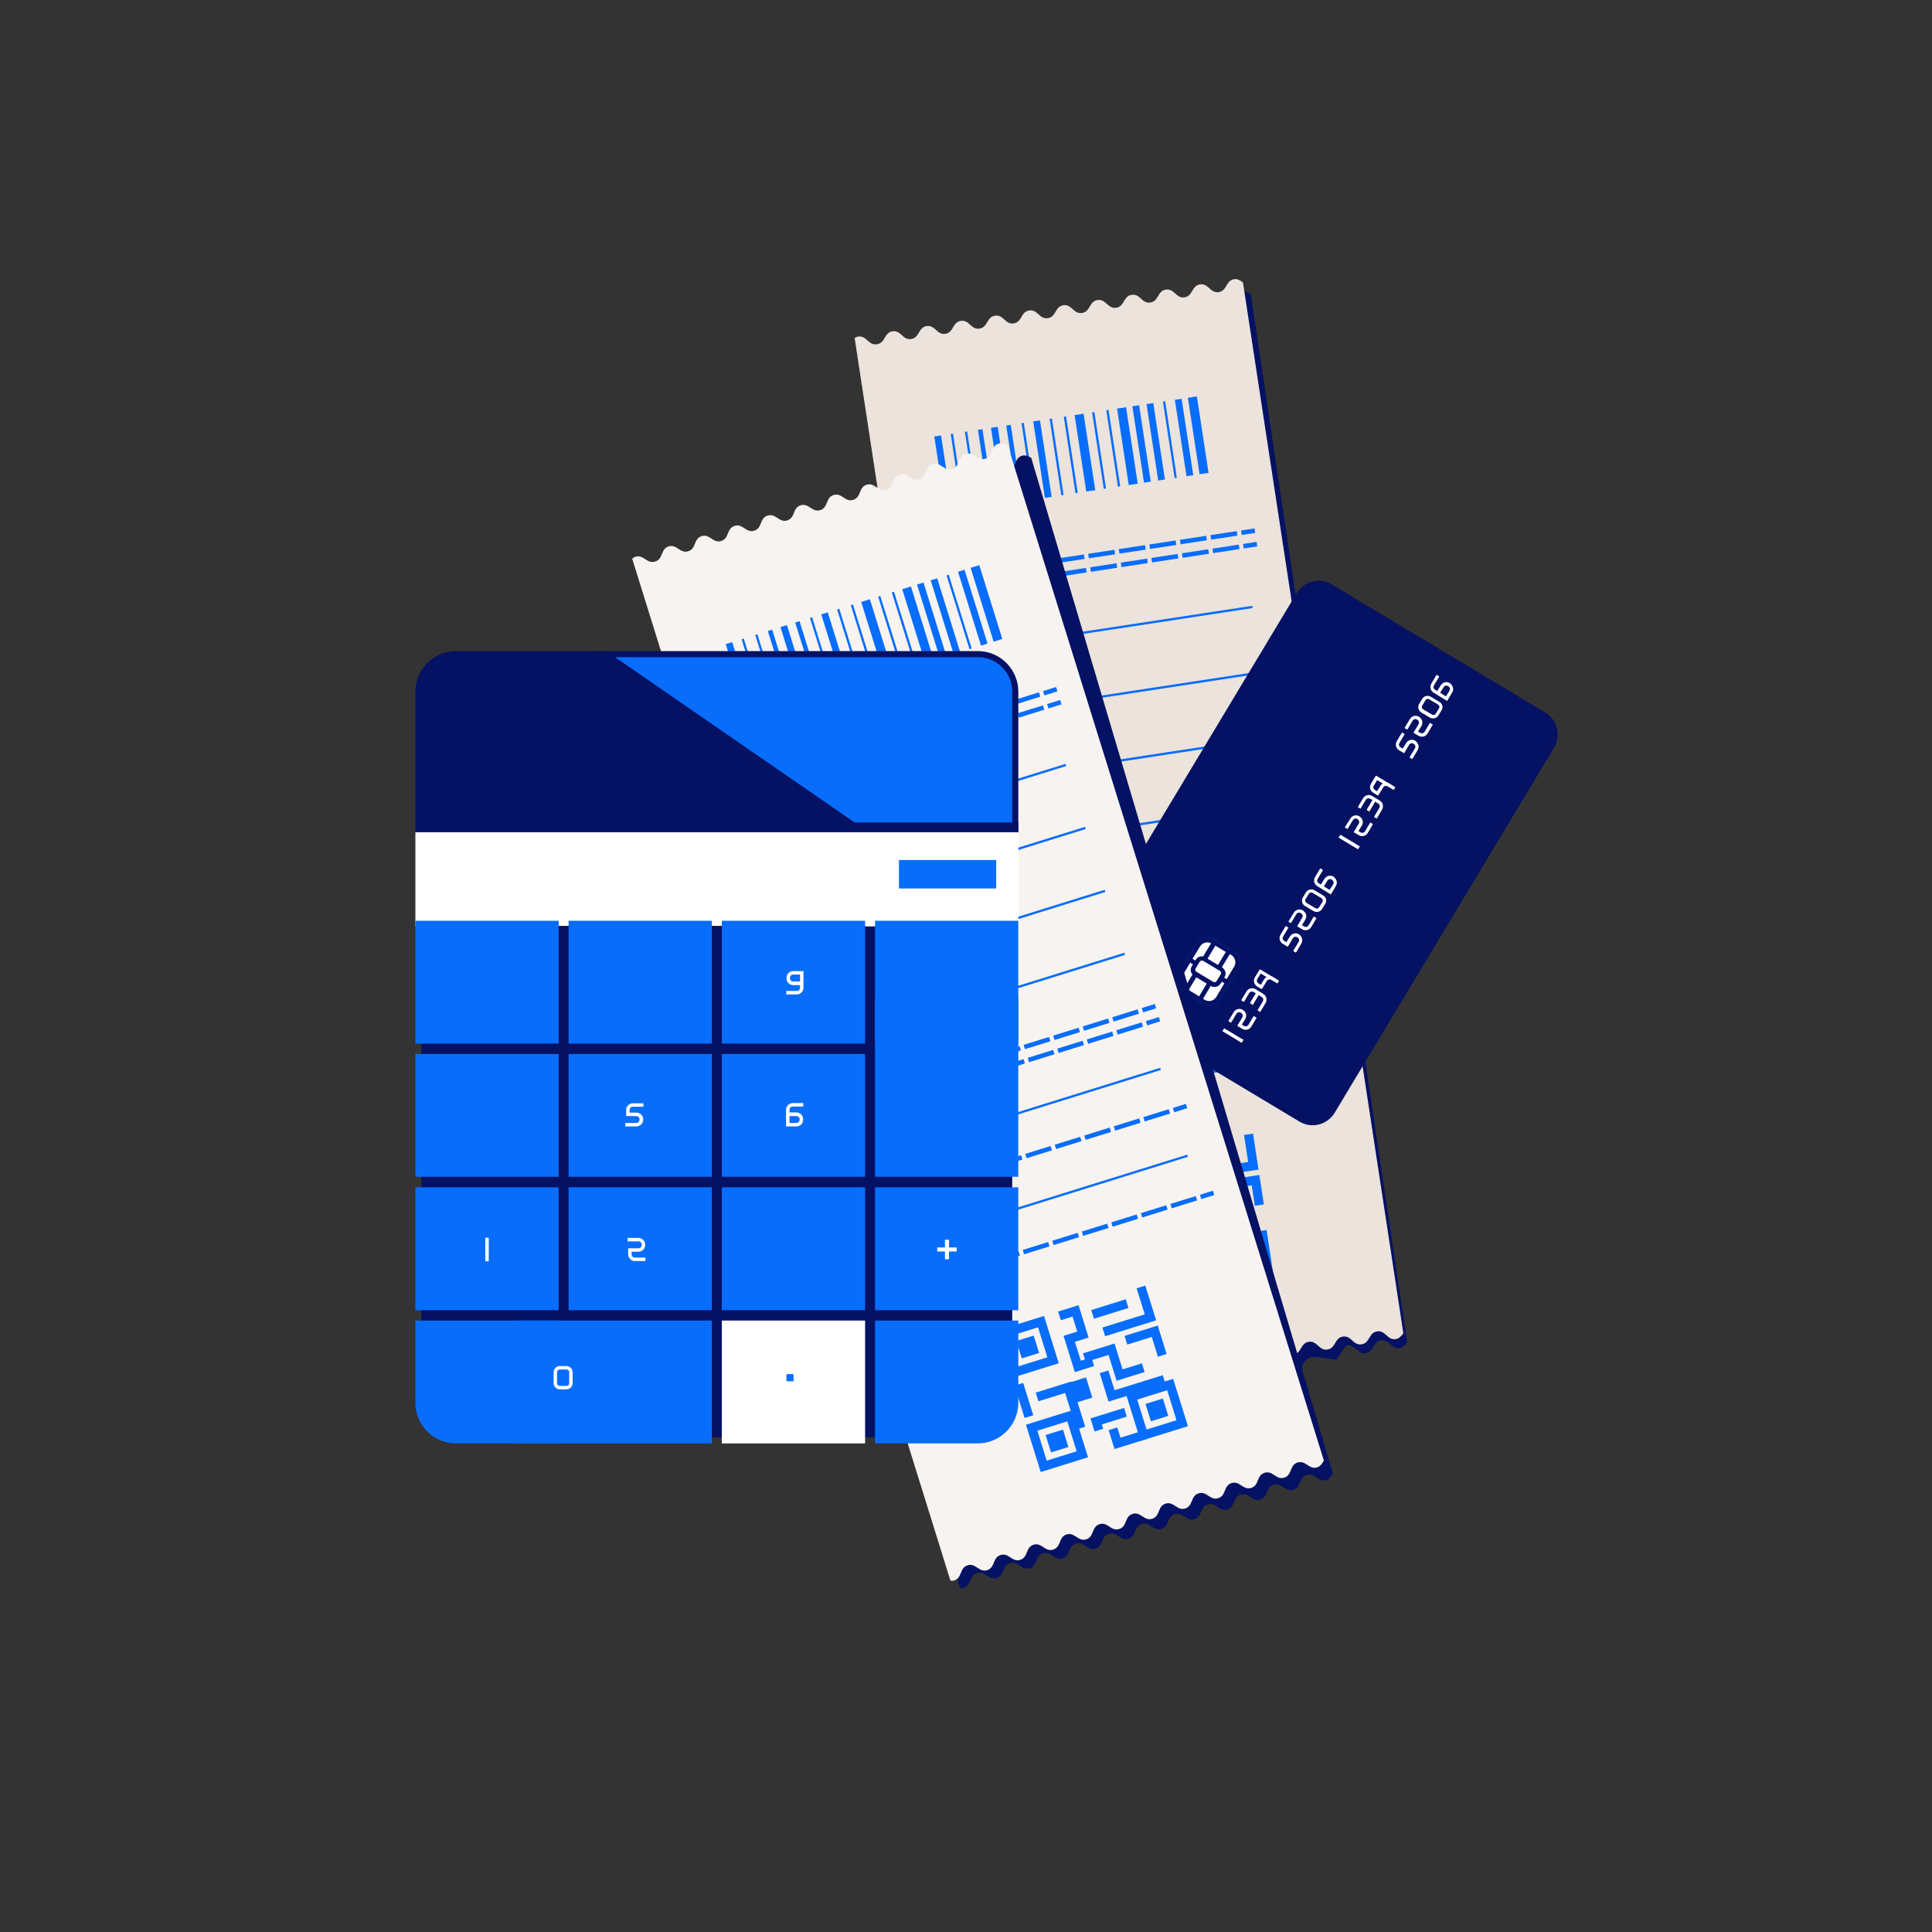 <?xml version="1.0" encoding="utf-8"?>
<!-- Generator: Adobe Illustrator 28.0.0, SVG Export Plug-In . SVG Version: 6.00 Build 0)  -->
<svg version="1.1" id="Ebene_1" xmlns="http://www.w3.org/2000/svg" xmlns:xlink="http://www.w3.org/1999/xlink" x="0px" y="0px"
	 viewBox="0 0 1000 1000" style="enable-background:new 0 0 1000 1000;" xml:space="preserve">
<rect x="0" y="0" width="1000" height="1000" fill="#333333" stroke="none"/>
<style type="text/css">
	.st0{fill:#051163;}
	.st1{fill:#EBE3DC;}
	.st2{fill:#086DFB;}
	.st3{fill:#FFFFFF;}
	.st4{fill:#F7F3F0;}
</style>
<g transform="translate(657.0 687.0) rotate(18.717 19.0 14.0) translate(0.0 0.0) scale(0.992 1.037)">
	<path class="st0" d="M35,11.2l-10.6,2c-5,0.9-6.9,7.1-3.2,10.7l3,2.9L0.2,27L0,0l38.3,0.3L35,11.2z"/>
</g>
<g transform="translate(487.0 162.0) rotate(-8.488 101.0 276.5) scale(1.171 1.173)">
	<path class="st0" d="M161.3,4.6c-3.8,0-3.8-4.6-7.6-4.6s-3.8,4.6-7.6,4.6S142.3,0,138.5,0s-3.8,4.6-7.6,4.6S127.1,0,123.3,0
		c-3.8,0-3.8,4.6-7.6,4.6S111.9,0,108.1,0s-3.8,4.6-7.6,4.6S96.7,0,92.9,0s-3.8,4.6-7.6,4.6S81.5,0,77.7,0c-3.8,0-3.8,4.6-7.6,4.6
		S66.3,0,62.5,0c-3.8,0-3.8,4.6-7.6,4.6c-3.8,0-3.8-4.6-7.6-4.6s-3.8,4.6-7.6,4.6S35.9,0,32.1,0s-3.8,4.6-7.6,4.6S20.7,0,16.9,0
		s-3.8,4.6-7.6,4.6C5.4,4.6,5.4,0,1.6,0C1,0,0.5,0.2,0,0.4l0,470.7c0.5,0.2,1,0.4,1.6,0.4c3.8,0,3.8-4.6,7.6-4.6s3.8,4.6,7.6,4.6
		s3.8-4.6,7.6-4.6s3.8,4.6,7.6,4.6s3.8-4.6,7.6-4.6s3.8,4.6,7.6,4.6c3.8,0,3.8-4.6,7.6-4.6s3.8,4.6,7.6,4.6c3.8,0,3.8-4.6,7.6-4.6
		c3.8,0,3.8,4.6,7.6,4.6s3.8-4.6,7.6-4.6s3.8,4.6,7.6,4.6s3.8-4.6,7.6-4.6s3.8,4.6,7.6,4.6s3.8-4.6,7.6-4.6s3.8,4.6,7.6,4.6
		s3.8-4.6,7.6-4.6s3.8,4.6,7.6,4.6s3.8-4.6,7.6-4.6s3.8,4.6,7.6,4.6c3.8,0,3.8-4.6,7.6-4.6s3.8,4.6,7.6,4.6c1.5,0,2.6-1,3.7-2
		l0-467.5c-1-1-2.1-2-3.6-2C165.1,0,165.1,4.6,161.3,4.6z"/>
	<g>
		<path class="st0" d="M28.1,48.5h3l0,34h-3L28.1,48.5z M35.4,48.5h1l0,34h-1L35.4,48.5z M41.7,48.5h1l0,34h-1L41.7,48.5z
			 M47.5,48.5h2l0,34h-2L47.5,48.5z M53.3,48.5l3,0l0,34h-3L53.3,48.5z M60.1,48.5h2l0,34h-2L60.1,48.5z M66.9,48.5h1l0,34h-1
			L66.9,48.5z M72.1,48.5h3l0,34h-3L72.1,48.5z M79.4,48.5h1l0,34l-1,0L79.4,48.5z M85.7,48.5l1,0l0,34h-1L85.7,48.5z M90.5,48.5h4
			l0,34h-4L90.5,48.5z M98.3,48.5h1v34h-1V48.5z M104.6,48.5h1l0,34h-1L104.6,48.5z M109.4,48.5h4l0,34h-4L109.4,48.5z M116.2,48.5
			l3,0l0,34h-3L116.2,48.5z M122.5,48.5h3l0,34h-3L122.5,48.5z M129.8,48.5h1l0,34h-1L129.8,48.5z M135.1,48.5l3,0v34h-3V48.5z
			 M140.9,48.5h4v34l-4,0V48.5z M11.2,109.7h6l0,2h-6V109.7z M153.3,111.7l-11.7,0v-2l11.7,0V111.7z M139.7,111.7H128v-2h11.7V111.7
			z M126.1,111.7l-11.7,0v-2l11.7,0V111.7z M112.5,111.7l-11.7,0v-2l11.7,0V111.7z M98.9,111.7H87.2v-2h11.7L98.9,111.7z
			 M85.3,111.7l-11.7,0v-2l11.7,0L85.3,111.7z M71.7,111.7l-11.7,0v-2l11.7,0L71.7,111.7z M58.1,111.7H46.4v-2h11.7L58.1,111.7z
			 M44.5,111.7l-11.7,0v-2l11.7,0L44.5,111.7z M30.9,111.7l-11.7,0v-2l11.7,0L30.9,111.7z M155.2,109.7h6l0,2h-6V109.7z M11.2,115.7
			h6v2l-6,0V115.7z M153.3,117.7h-11.7v-2h11.7V117.7z M139.7,117.7l-11.7,0v-2h11.7L139.7,117.7z M126.1,117.7l-11.7,0v-2l11.7,0
			V117.7z M112.5,117.7h-11.7v-2h11.7V117.7z M98.9,117.7l-11.7,0v-2h11.7L98.9,117.7z M85.3,117.7l-11.7,0v-2l11.7,0L85.3,117.7z
			 M71.7,117.7H60v-2h11.7L71.7,117.7z M58.1,117.7l-11.7,0v-2h11.7L58.1,117.7z M44.5,117.7l-11.7,0v-2l11.7,0L44.5,117.7z
			 M30.9,117.7H19.2v-2h11.7L30.9,117.7z M155.2,115.7l6,0v2l-6,0V115.7z M11.2,255.7h6v2h-6V255.7z M153.3,257.7h-11.7v-2l11.7,0
			V257.7z M139.7,257.7H128l0-2h11.7L139.7,257.7z M126.1,257.7l-11.7,0v-2h11.7L126.1,257.7z M112.5,257.7h-11.7v-2l11.7,0V257.7z
			 M98.9,257.7H87.2v-2h11.7L98.9,257.7z M85.3,257.7H73.6v-2h11.7L85.3,257.7z M71.7,257.7H60v-2l11.7,0L71.7,257.7z M58.1,257.7
			H46.4v-2h11.7L58.1,257.7z M44.5,257.7l-11.7,0l0-2h11.7L44.5,257.7z M30.9,257.7H19.2v-2l11.7,0L30.9,257.7z M155.2,255.7h6v2h-6
			V255.7z M11.2,261.7h6v2h-6V261.7z M153.3,263.7h-11.7v-2h11.7L153.3,263.7z M139.7,263.7H128v-2h11.7L139.7,263.7z M126.1,263.7
			l-11.7,0l0-2l11.7,0V263.7z M112.5,263.7h-11.7v-2h11.7V263.7z M98.9,263.7H87.2v-2h11.7L98.9,263.7z M85.3,263.7H73.6v-2h11.7
			L85.3,263.7z M71.7,263.7H60l0-2h11.7L71.7,263.7z M58.1,263.7H46.4v-2h11.7L58.1,263.7z M44.5,263.7l-11.7,0v-2l11.7,0
			L44.5,263.7z M30.9,263.7H19.2v-2h11.7L30.9,263.7z M155.2,261.7h6v2h-6L155.2,261.7z M11.2,301.7l6,0v2l-6,0L11.2,301.7z
			 M153.3,303.7h-11.7v-2h11.7V303.7z M139.7,303.7H128v-2h11.7L139.7,303.7z M126.1,303.7h-11.7v-2h11.7V303.7z M112.5,303.7h-11.7
			v-2h11.7V303.7z M98.9,303.7l-11.7,0v-2l11.7,0L98.9,303.7z M85.3,303.7H73.6v-2h11.7L85.3,303.7z M71.7,303.7H60v-2h11.7
			L71.7,303.7z M58.1,303.7H46.4v-2h11.7L58.1,303.7z M44.5,303.7H32.8v-2h11.7L44.5,303.7z M30.9,303.7H19.2v-2h11.7L30.9,303.7z
			 M155.2,301.7h6v2h-6V301.7z M11.2,341.7h6l0,2h-6L11.2,341.7z M153.3,343.7l-11.7,0l0-2l11.7,0V343.7z M139.7,343.7H128v-2h11.7
			L139.7,343.7z M126.1,343.7h-11.7v-2h11.7V343.7z M112.5,343.7h-11.7v-2h11.7V343.7z M98.9,343.7H87.2v-2h11.7L98.9,343.7z
			 M85.3,343.7H73.6v-2h11.7L85.3,343.7z M71.7,343.7l-11.7,0v-2l11.7,0L71.7,343.7z M58.1,343.7H46.4l0-2h11.7L58.1,343.7z
			 M44.5,343.7H32.8v-2h11.7L44.5,343.7z M30.9,343.7H19.2l0-2h11.7L30.9,343.7z M155.2,341.7h6v2h-6V341.7z M73.9,394H52.1l0-21.8
			h21.8L73.9,394z M56.1,390h13.8v-13.8H56.1L56.1,390z"/>
		<path class="st0" d="M59,379.1h8v8h-8V379.1z M74.2,403.5h9.3v9.3h-9.3V403.5z M119.9,437.3H98.1l0-21.8l21.8,0V437.3z
			 M102.1,433.3h13.8v-13.8h-13.8V433.3z"/>
		<path class="st0" d="M105,422.4h8v8h-8V422.4z M73.9,437.3H52.1l0-21.8h21.8V437.3z M56.1,433.3h13.8v-13.8H56.1V433.3z"/>
		<path class="st0" d="M59,422.4h8v8h-8L59,422.4z M88.4,399.8h-8.9l0-16.7h6.3v-6.9h-5.4v-4h9.4l0,14.9h-6.3l0,8.7h4.9V399.8z"/>
		<path class="st0" d="M108.8,408.9l-12.9,0V397H85.4v-4h14.5v11.9h8.9V408.9z M76.7,424.1h-4v-16.8H60.4v-4h16.3L76.7,424.1z
			 M120.4,388.7H96.9v-4h19.5l0-12h4L120.4,388.7z"/>
		<path class="st0" d="M116,416.6l-26.2,0v-13.1h4v9.1l22.2,0V416.6z M84,427.3h-4v-6h15.5l0,4H84L84,427.3z M120.4,404.2h-4v-9.1
			h-11.3v-4l15.3,0V404.2z M94.5,375.9h15.9l0,4H94.5V375.9z M101.1,437.3l-15,0v-8.7h4v4.7l11,0V437.3z M52.4,397.6h4l0,14.9h-4
			V397.6z M18.1,143.2l137,0v1l-137,0L18.1,143.2z M18.1,283.2l137,0v1l-137,0L18.1,283.2z M18.1,323.2l137,0v1l-137,0L18.1,323.2z
			 M18.1,172.2l137,0v1l-137,0L18.1,172.2z M18.1,201.2l137,0v1l-137,0L18.1,201.2z M18.1,230.2l137,0v1l-137,0L18.1,230.2z"/>
	</g>
</g>
<g transform="translate(483.0 156.0) rotate(-8.678 101.5 277.5) scale(1.177 1.177)">
	<path class="st1" d="M161.3,4.6c-3.8,0-3.8-4.6-7.6-4.6c-3.8,0-3.8,4.6-7.6,4.6c-3.8,0-3.8-4.6-7.6-4.6s-3.8,4.6-7.6,4.6
		c-3.8,0-3.8-4.6-7.6-4.6s-3.8,4.6-7.6,4.6c-3.8,0-3.8-4.6-7.6-4.6c-3.8,0-3.8,4.6-7.6,4.6c-3.8,0-3.8-4.6-7.6-4.6
		c-3.8,0-3.8,4.6-7.6,4.6c-3.8,0-3.8-4.6-7.6-4.6s-3.8,4.6-7.6,4.6c-3.8,0-3.8-4.6-7.6-4.6c-3.8,0-3.8,4.6-7.6,4.6
		c-3.8,0-3.8-4.6-7.6-4.6c-3.8,0-3.8,4.6-7.6,4.6c-3.8,0-3.8-4.6-7.6-4.6s-3.8,4.6-7.6,4.6c-3.8,0-3.8-4.6-7.6-4.6s-3.8,4.6-7.6,4.6
		C5.4,4.6,5.4,0,1.6,0C1,0,0.5,0.2,0,0.4l0,470.7c0.5,0.2,1,0.4,1.6,0.4c3.8,0,3.8-4.6,7.6-4.6s3.8,4.6,7.6,4.6s3.8-4.6,7.6-4.6
		s3.8,4.6,7.6,4.6c3.8,0,3.8-4.6,7.6-4.6c3.8,0,3.8,4.6,7.6,4.6s3.8-4.6,7.6-4.6s3.8,4.6,7.6,4.6c3.8,0,3.8-4.6,7.6-4.6
		s3.8,4.6,7.6,4.6s3.8-4.6,7.6-4.6c3.8,0,3.8,4.6,7.6,4.6c3.8,0,3.8-4.6,7.6-4.6s3.8,4.6,7.6,4.6c3.8,0,3.8-4.6,7.6-4.6
		c3.8,0,3.8,4.6,7.6,4.6s3.8-4.6,7.6-4.6c3.8,0,3.8,4.6,7.6,4.6s3.8-4.6,7.6-4.6s3.8,4.6,7.6,4.6s3.8-4.6,7.6-4.6
		c3.8,0,3.8,4.6,7.6,4.6c1.5,0,2.6-1,3.7-2l0-467.5c-1-1-2.1-2-3.6-2C165.1,0,165.1,4.6,161.3,4.6z"/>
	<g>
		<path class="st2" d="M28.1,48.5h3l0,34h-3L28.1,48.5z M35.4,48.5h1l0,34h-1L35.4,48.5z M41.7,48.5h1l0,34h-1L41.7,48.5z
			 M47.5,48.5h2l0,34h-2L47.5,48.5z M53.3,48.5h3l0,34h-3L53.3,48.5z M60.1,48.5h2l0,34l-2,0L60.1,48.5z M66.9,48.5h1l0,34h-1
			L66.9,48.5z M72.1,48.5h3l0,34h-3L72.1,48.5z M79.4,48.5h1l0,34h-1L79.4,48.5z M85.7,48.5h1l0,34h-1L85.7,48.5z M90.5,48.5h4l0,34
			h-4L90.5,48.5z M98.3,48.5h1l0,34h-1L98.3,48.5z M104.6,48.5h1l0,34h-1L104.6,48.5z M109.4,48.5h4l0,34h-4L109.4,48.5z
			 M116.2,48.5h3l0,34h-3L116.2,48.5z M122.5,48.5h3l0,34h-3L122.5,48.5z M129.8,48.5h1l0,34h-1L129.8,48.5z M135.1,48.5h3v34h-3
			V48.5z M140.9,48.5h4v34l-4,0V48.5z M11.2,109.7h6v2h-6L11.2,109.7z M153.3,111.7h-11.7v-2h11.7V111.7z M139.7,111.7H128v-2h11.7
			V111.7z M126.1,111.7l-11.7,0v-2l11.7,0V111.7z M112.5,111.7h-11.7v-2h11.7V111.7z M98.9,111.7H87.2v-2h11.7L98.9,111.7z
			 M85.3,111.7l-11.7,0v-2l11.7,0L85.3,111.7z M71.7,111.7H60v-2h11.7L71.7,111.7z M58.1,111.7H46.4v-2h11.7L58.1,111.7z
			 M44.5,111.7H32.8v-2l11.7,0L44.5,111.7z M30.9,111.7H19.2v-2h11.7L30.9,111.7z M155.2,109.7l6,0v2l-6,0V109.7z M11.2,115.7h6v2
			h-6L11.2,115.7z M153.3,117.7l-11.7,0v-2l11.7,0V117.7z M139.7,117.7H128v-2h11.7L139.7,117.7z M126.1,117.7h-11.7v-2h11.7V117.7z
			 M112.5,117.7l-11.7,0v-2l11.7,0V117.7z M98.9,117.7H87.2l0-2h11.7L98.9,117.7z M85.3,117.7H73.6v-2h11.7L85.3,117.7z M71.7,117.7
			l-11.7,0l0-2l11.7,0L71.7,117.7z M58.1,117.7H46.4v-2h11.7L58.1,117.7z M44.5,117.7H32.8v-2h11.7L44.5,117.7z M30.9,117.7l-11.7,0
			v-2l11.7,0L30.9,117.7z M155.2,115.7h6l0,2h-6V115.7z M11.2,255.7h6l0,2h-6V255.7z M153.3,257.7h-11.7v-2h11.7V257.7z
			 M139.7,257.7H128v-2h11.7L139.7,257.7z M126.1,257.7h-11.7v-2l11.7,0V257.7z M112.5,257.7h-11.7v-2h11.7V257.7z M98.9,257.7H87.2
			v-2h11.7L98.9,257.7z M85.3,257.7H73.6v-2h11.7L85.3,257.7z M71.7,257.7H60v-2h11.7L71.7,257.7z M58.1,257.7H46.4v-2h11.7
			L58.1,257.7z M44.5,257.7H32.8v-2l11.7,0L44.5,257.7z M30.9,257.7H19.2v-2h11.7L30.9,257.7z M155.2,255.7h6v2l-6,0V255.7z
			 M11.2,261.7h6l0,2h-6V261.7z M153.3,263.7l-11.7,0v-2l11.7,0V263.7z M139.7,263.7H128v-2h11.7L139.7,263.7z M126.1,263.7h-11.7
			v-2h11.7L126.1,263.7z M112.5,263.7h-11.7v-2h11.7V263.7z M98.9,263.7H87.2v-2h11.7L98.9,263.7z M85.3,263.7H73.6v-2h11.7
			L85.3,263.7z M71.7,263.7H60v-2h11.7L71.7,263.7z M58.1,263.7H46.4l0-2h11.7L58.1,263.7z M44.5,263.7H32.8v-2h11.7L44.5,263.7z
			 M30.9,263.7H19.2v-2h11.7L30.9,263.7z M155.2,261.7h6v2h-6V261.7z M11.2,301.7h6v2h-6L11.2,301.7z M153.3,303.7h-11.7v-2h11.7
			V303.7z M139.7,303.7H128v-2h11.7L139.7,303.7z M126.1,303.7h-11.7v-2h11.7V303.7z M112.5,303.7l-11.7,0v-2l11.7,0V303.7z
			 M98.9,303.7H87.2v-2h11.7L98.9,303.7z M85.3,303.7H73.6l0-2h11.7L85.3,303.7z M71.7,303.7H60v-2h11.7L71.7,303.7z M58.1,303.7
			H46.4v-2h11.7L58.1,303.7z M44.5,303.7H32.8v-2h11.7L44.5,303.7z M30.9,303.7H19.2l0-2h11.7L30.9,303.7z M155.2,301.7h6v2h-6
			V301.7z M11.2,341.7h6v2h-6L11.2,341.7z M153.3,343.7h-11.7v-2h11.7V343.7z M139.7,343.7H128v-2h11.7L139.7,343.7z M126.1,343.7
			h-11.7v-2h11.7V343.7z M112.5,343.7h-11.7v-2h11.7V343.7z M98.9,343.7H87.2l0-2h11.7L98.9,343.7z M85.3,343.7H73.6v-2h11.7
			L85.3,343.7z M71.7,343.7l-11.7,0l0-2l11.7,0L71.7,343.7z M58.1,343.7H46.4v-2h11.7L58.1,343.7z M44.5,343.7H32.8v-2h11.7
			L44.5,343.7z M30.9,343.7H19.2v-2h11.7L30.9,343.7z M155.2,341.7h6v2h-6V341.7z M73.9,394H52.1l0-21.8h21.8L73.9,394z M56.1,390
			h13.8v-13.8H56.1L56.1,390z"/>
		<path class="st2" d="M59,379.1h8v8h-8L59,379.1z M74.2,403.5h9.3v9.3h-9.3V403.5z M119.9,437.3H98.1l0-21.8h21.8L119.9,437.3z
			 M102.1,433.3h13.8l0-13.8h-13.8V433.3z"/>
		<path class="st2" d="M105,422.4h8l0,8h-8V422.4z M73.9,437.3H52.1l0-21.8h21.8L73.9,437.3z M56.1,433.3h13.8l0-13.8H56.1
			L56.1,433.3z"/>
		<path class="st2" d="M59,422.4h8v8h-8L59,422.4z M88.4,399.8h-8.9l0-16.7h6.3v-6.9h-5.4v-4h9.4v14.9h-6.3l0,8.7h4.9V399.8z"/>
		<path class="st2" d="M108.8,408.9H95.9l0-11.9H85.4v-4h14.5v11.9h8.9V408.9z M76.7,424.1h-4v-16.8H60.4l0-4h16.3L76.7,424.1z
			 M120.4,388.7H96.9v-4h19.5l0-12h4L120.4,388.7z"/>
		<path class="st2" d="M116,416.6H89.8v-13.1h4v9.1H116V416.6z M84,427.3h-4v-6h15.5v4H84V427.3z M120.4,404.2h-4l0-9.1h-11.3v-4
			h15.3V404.2z M94.5,375.9h15.9v4H94.5L94.5,375.9z M101.1,437.3h-15v-8.7h4v4.7h11L101.1,437.3z M52.4,397.6h4l0,14.9h-4
			L52.4,397.6z M18.1,143.2l137,0v1l-137,0L18.1,143.2z M18.1,283.2l137,0v1l-137,0L18.1,283.2z M18.1,323.2l137,0v1l-137,0
			L18.1,323.2z M18.1,172.2l137,0v1l-137,0L18.1,172.2z M18.1,201.2l137,0v1l-137,0L18.1,201.2z M18.1,230.2l137,0v1l-137,0
			L18.1,230.2z"/>
	</g>
</g>
<g transform="translate(549.0 348.0) rotate(-50.358 132.0 93.5) scale(1.173 1.17)">
	<path class="st0" d="M215.4,131.4L29.6,159.7c-6.2,0.9-12-3.3-12.9-9.5L0.1,41.3c-0.9-6.2,3.3-12,9.5-12.9L195.4,0.1
		c6.2-0.9,12,3.3,12.9,9.5l16.6,108.9C225.8,124.7,221.6,130.5,215.4,131.4z"/>
	<path class="st3" d="M28.9,73.5l0.1,0.9l12.6-1.9L40.8,67l-8,1.2C30.3,68.6,28.5,70.9,28.9,73.5z"/>
	<path class="st2" d="M28.2,75.6l-0.3-1.9c-0.2-1.5,0.1-3,1-4.2s2.2-2,3.7-2.2l8.9-1.4l1.1,7.5L28.2,75.6z M40,68.1l-7,1.1
		c-1,0.1-1.8,0.7-2.4,1.5s-0.8,1.7-0.7,2.7l10.6-1.6L40,68.1z"/>
	<path class="st3" d="M28.9,73.5l0.1,0.9l12.6-1.9L40.8,67l-8,1.2C30.3,68.6,28.5,70.9,28.9,73.5z"/>
	<path class="st0" d="M28.2,75.6l-0.3-1.9c-0.2-1.5,0.1-3,1-4.2s2.2-2,3.7-2.2l8.9-1.4l1.1,7.5L28.2,75.6z M40,68.1l-7,1.1
		c-1,0.1-1.8,0.7-2.4,1.5s-0.8,1.7-0.7,2.7l10.6-1.6L40,68.1z"/>
	<path class="st3" d="M42.7,79.9l-12.6,1.9l-1.1-7.4l12.6-1.9L42.7,79.9z"/>
	<path class="st2" d="M29.4,83L28,73.6l14.5-2.2l1.4,9.4L29.4,83z M30.2,75.3l0.8,5.4l10.6-1.6l-0.8-5.4L30.2,75.3z"/>
	<path class="st3" d="M42.7,79.9l-12.6,1.9l-1.1-7.4l12.6-1.9L42.7,79.9z"/>
	<path class="st0" d="M29.4,83L28,73.6l14.5-2.2l1.4,9.4L29.4,83z M30.2,75.3l0.8,5.4l10.6-1.6l-0.8-5.4L30.2,75.3z"/>
	<path class="st3" d="M30.2,81.8l0.3,1.8c0.4,2.6,2.8,4.3,5.3,3.9l8-1.2l-1-6.5L30.2,81.8z"/>
	<path class="st2" d="M35.1,88.6c-2.8,0-5.2-2.1-5.6-4.8L29.1,81l14.6-2.2l1.3,8.4l-9,1.4C36,88.6,35.1,88.6,35.1,88.6z M31.3,82.7
		l0.1,0.9c0.3,1.8,1.8,3.1,3.6,3.1h0.6l7-1.1L41.9,81L31.3,82.7z"/>
	<path class="st3" d="M30.2,81.8l0.3,1.8c0.4,2.6,2.8,4.3,5.3,3.9l8-1.2l-1-6.5L30.2,81.8z"/>
	<path class="st0" d="M35.1,88.6c-2.8,0-5.2-2.1-5.6-4.8L29.1,81l14.6-2.2l1.3,8.4l-9,1.4C36,88.6,35.1,88.6,35.1,88.6z M31.3,82.7
		l0.1,0.9c0.3,1.8,1.8,3.1,3.6,3.1h0.6l7-1.1L41.9,81L31.3,82.7z"/>
	<path class="st3" d="M53.7,70.7l-0.1-0.9c-0.4-2.6-2.8-4.3-5.3-3.9L40.8,67l0.8,5.5L53.7,70.7z"/>
	<path class="st2" d="M40.8,73.7l-1.1-7.5l8.4-1.3c3.1-0.5,6,1.7,6.5,4.8l0.3,1.9L40.8,73.7z M41.9,67.8l0.5,3.6l10-1.5
		c-0.3-1.9-2.2-3.3-4.2-3L41.9,67.8z"/>
	<path class="st3" d="M53.7,70.7l-0.1-0.9c-0.4-2.6-2.8-4.3-5.3-3.9L40.8,67l0.8,5.5L53.7,70.7z"/>
	<path class="st0" d="M40.8,73.7l-1.1-7.5l8.4-1.3c3.1-0.5,6,1.7,6.5,4.8l0.3,1.9L40.8,73.7z M41.9,67.8l0.5,3.6l10-1.5
		c-0.3-1.9-2.2-3.3-4.2-3L41.9,67.8z"/>
	<path class="st3" d="M41.6,72.6l12.1-1.8l1.1,7.4L42.7,80L41.6,72.6z"/>
	<path class="st2" d="M41.9,81l-1.4-9.4l14-2.1l1.4,9.4L41.9,81z M42.8,73.4l0.8,5.4l10-1.5l-0.8-5.4L42.8,73.4z"/>
	<path class="st3" d="M41.6,72.6l12.1-1.8l1.1,7.4L42.7,80L41.6,72.6z"/>
	<path class="st0" d="M41.9,81l-1.4-9.4l14-2.1l1.4,9.4L41.9,81z M42.8,73.4l0.8,5.4l10-1.5l-0.8-5.4L42.8,73.4z"/>
	<path class="st3" d="M43.8,86.4l7.4-1.1c2.6-0.4,4.3-2.8,3.9-5.3l-0.3-1.8l-12,1.8L43.8,86.4z"/>
	<path class="st2" d="M42.9,87.5l-1.3-8.4l14-2.1l0.4,2.8c0.5,3.1-1.7,6-4.8,6.5L42.9,87.5z M43.9,80.7l0.7,4.5l6.4-1
		c2-0.3,3.4-2.2,3.1-4.2L54,79.2L43.9,80.7z"/>
	<path class="st3" d="M43.8,86.4l7.4-1.1c2.6-0.4,4.3-2.8,3.9-5.3l-0.3-1.8l-12,1.8L43.8,86.4z"/>
	<path class="st0" d="M42.9,87.5l-1.3-8.4l14-2.1l0.4,2.8c0.5,3.1-1.7,6-4.8,6.5L42.9,87.5z M43.9,80.7l0.7,4.5l6.4-1
		c2-0.3,3.4-2.2,3.1-4.2L54,79.2L43.9,80.7z"/>
	<path class="st3" d="M44.7,82.8l-3.4,0.5c-1.1,0.2-2.2-0.6-2.4-1.8L37.6,73c-0.2-1.1,0.6-2.2,1.8-2.4l3.4-0.5
		c1.1-0.2,2.2,0.6,2.4,1.8l1.3,8.6C46.6,81.6,45.8,82.7,44.7,82.8z"/>
	<path class="st0" d="M40.9,84.4c-1.5,0-2.8-1.1-3.1-2.6l-1.3-8.6c-0.1-0.8,0.1-1.6,0.6-2.3c0.5-0.7,1.2-1.1,2-1.2l3.4-0.5
		c1.7-0.3,3.3,0.9,3.5,2.6l1.3,8.6c0.1,0.8-0.1,1.6-0.6,2.3s-1.2,1.1-2,1.2l-3.4,0.5H40.9z M43.1,71.1h-0.2l-3.4,0.5
		c-0.3,0-0.5,0.2-0.7,0.4s-0.2,0.5-0.2,0.8l1.3,8.6c0.1,0.6,0.7,1,1.3,0.9l3.4-0.5c0.3,0,0.5-0.2,0.7-0.4s0.2-0.5,0.2-0.8L44.2,72
		C44.1,71.5,43.6,71.1,43.1,71.1z"/>
	<g>
		<path class="st3" d="M58.8,103.5l-1.4,0.2l-0.5-3.1c-0.1-0.8-0.8-1.3-1.6-1.2l-4.2,0.6l-0.2-1.4l4.2-0.6c1.6-0.2,3,0.8,3.3,2.4
			L58.8,103.5z"/>
		<path class="st3" d="M58.3,100.2l-1.4,0.2l-0.8-5.2l-2.8,0.4c-0.8,0.1-1.3,0.8-1.2,1.6l0.3,1.8L51,99.4l-0.3-1.8
			c-0.2-1.6,0.8-3,2.4-3.3l4.2-0.6L58.3,100.2z M47.4,105.2l-4.5,0.7l-0.2-1.4l4.5-0.7c0.8-0.1,1.3-0.8,1.2-1.6l-0.2-1.6l-5,0.8
			L43,99.9l5-0.8L47.8,98c-0.1-0.8-0.8-1.3-1.6-1.2l-4.5,0.7l-0.2-1.4l4.5-0.7c1.6-0.2,3,0.8,3.3,2.4l0.6,4.1
			C50.1,103.5,49,105,47.4,105.2z M98,97.5l-2.7,0.4c-1.5,0.2-2.8-0.8-3.1-2.2l-0.7-4.5c-0.2-1.5,0.8-2.8,2.2-3.1l2.7-0.4
			c1.5-0.2,2.8,0.8,3.1,2.2l0.7,4.5C100.5,95.9,99.5,97.3,98,97.5z M94,89.5c-0.7,0.1-1.1,0.7-1,1.4l0.7,4.5c0.1,0.7,0.7,1.1,1.4,1
			l2.7-0.4c0.7-0.1,1.1-0.7,1-1.4l-0.7-4.5c-0.1-0.7-0.7-1.1-1.4-1L94,89.5z M28.7,108.1l-1.5,0.2l-1.5-9.9l1.5-0.2L28.7,108.1z
			 M39.9,106.3l-4.5,0.7c-1.6,0.2-3-0.8-3.3-2.4l-0.4-2.6l4.3-0.7c0.8-0.1,1.3-0.8,1.2-1.6v-0.2c-0.1-0.8-0.8-1.3-1.6-1.2L31,99
			l-0.2-1.4l4.6-0.7c1.6-0.2,3,0.8,3.3,2.4v0.2c0.2,1.6-0.8,3-2.4,3.3l-2.9,0.4l0.2,1.1c0.1,0.8,0.8,1.3,1.6,1.2l4.5-0.7L39.9,106.3
			z M90.6,98.6l-4.5,0.7c-1.6,0.2-3-0.8-3.3-2.4l-0.4-2.6l4.3-0.7c0.8-0.1,1.3-0.8,1.2-1.6v-0.2c-0.1-0.8-0.8-1.3-1.6-1.2l-4.6,0.7
			L81.5,90l4.6-0.7c1.6-0.2,3,0.8,3.3,2.4v0.2c0.2,1.6-0.8,3-2.4,3.3l-2.9,0.4l0.2,1.1c0.1,0.8,0.8,1.3,1.6,1.2l4.5-0.7L90.6,98.6z
			 M77.7,100.6l-4.6,0.7l-0.2-1.4l4.6-0.7c0.8-0.1,1.3-0.8,1.2-1.6v-0.2c-0.1-0.8-0.8-1.3-1.6-1.2l-4.3,0.7l-0.4-2.6
			c-0.2-1.6,0.8-3,2.4-3.3l4.5-0.7l0.2,1.4L75,92.4c-0.8,0.1-1.3,0.8-1.2,1.6l0.2,1.1l2.9-0.4c1.6-0.2,3,0.8,3.3,2.4v0.2
			C80.3,98.9,79.3,100.3,77.7,100.6z M107,96.1l-4.3,0.7l-1-7c-0.2-1.6,0.8-3,2.4-3.3l4.5-0.7l0.2,1.4l-4.5,0.7
			c-0.8,0.1-1.3,0.8-1.2,1.6l0.2,1.1l2.9-0.4c1.6-0.2,3,0.8,3.3,2.4v0.2C109.6,94.4,108.6,95.9,107,96.1z M103.9,95.1l2.9-0.4
			c0.8-0.1,1.3-0.8,1.2-1.6v-0.2c-0.1-0.8-0.8-1.3-1.6-1.2l-2.9,0.4L103.9,95.1z M157.3,88.5l-1.4,0.2l-0.5-3.1
			c-0.1-0.8-0.8-1.3-1.6-1.2l-4.2,0.6l-0.2-1.4l4.2-0.6c1.6-0.2,3,0.8,3.3,2.4L157.3,88.5z"/>
		<path class="st3" d="M156.8,85.3l-1.4,0.2l-0.8-5.2l-2.8,0.4c-0.8,0.1-1.3,0.8-1.2,1.6l0.3,1.8l-1.4,0.2l-0.3-1.8
			c-0.2-1.6,0.8-3,2.4-3.3l4.2-0.6L156.8,85.3z M145.9,90.3l-4.5,0.7l-0.2-1.4l4.5-0.7c0.8-0.1,1.3-0.8,1.2-1.6l-0.2-1.6l-5,0.8
			l-0.2-1.4l5-0.8l-0.2-1.1c-0.1-0.8-0.8-1.3-1.6-1.2l-4.5,0.7l-0.2-1.4l4.5-0.7c1.6-0.2,3,0.8,3.3,2.4l0.6,4.1
			C148.6,88.6,147.5,90,145.9,90.3L145.9,90.3z M196.5,82.5l-2.7,0.4c-1.5,0.2-2.8-0.8-3.1-2.2l-0.7-4.5c-0.2-1.5,0.8-2.8,2.2-3.1
			l2.7-0.4c1.5-0.2,2.8,0.8,3.1,2.2l0.7,4.5C199,80.9,198,82.3,196.5,82.5z M192.6,74.6c-0.7,0.1-1.1,0.7-1,1.4l0.7,4.5
			c0.1,0.7,0.7,1.1,1.4,1l2.7-0.4c0.7-0.1,1.1-0.7,1-1.4l-0.7-4.5c-0.1-0.7-0.7-1.1-1.4-1L192.6,74.6z M127.2,93.1l-1.5,0.2
			l-1.5-9.9l1.5-0.2L127.2,93.1z M138.4,91.3L134,92c-1.6,0.2-3-0.8-3.3-2.4l-0.4-2.6l4.3-0.7c0.8-0.1,1.3-0.8,1.2-1.6v-0.2
			c-0.1-0.8-0.8-1.3-1.6-1.2l-4.6,0.7l-0.2-1.4L134,82c1.6-0.2,3,0.8,3.3,2.4v0.2c0.2,1.6-0.8,3-2.4,3.3l-2.9,0.4l0.2,1.1
			c0.1,0.8,0.8,1.3,1.6,1.2l4.5-0.7L138.4,91.3z M189.1,83.6l-4.5,0.7c-1.6,0.2-3-0.8-3.3-2.4l-0.4-2.6l4.3-0.7
			c0.8-0.1,1.3-0.8,1.2-1.6v-0.2c-0.1-0.8-0.8-1.3-1.6-1.2l-4.6,0.7l-0.2-1.4l4.6-0.7c1.6-0.2,3,0.8,3.3,2.4v0.2
			c0.2,1.6-0.8,3-2.4,3.3l-2.9,0.4l0.2,1.1c0.1,0.8,0.8,1.3,1.6,1.2l4.5-0.7L189.1,83.6z M176.2,85.6l-4.6,0.7l-0.2-1.4l4.6-0.7
			c0.8-0.1,1.3-0.8,1.2-1.6v-0.2c-0.1-0.8-0.8-1.3-1.6-1.2l-4.3,0.7l-0.4-2.6c-0.2-1.6,0.8-3,2.4-3.3l4.5-0.7l0.2,1.4l-4.5,0.7
			c-0.8,0.1-1.3,0.8-1.2,1.6l0.2,1.1l2.9-0.4c1.6-0.2,3,0.8,3.3,2.4v0.2C178.8,83.9,177.8,85.4,176.2,85.6L176.2,85.6z M205.5,81.1
			l-4.3,0.7l-1-7c-0.2-1.6,0.8-3,2.4-3.3l4.5-0.7l0.2,1.4l-4.5,0.7c-0.8,0.1-1.3,0.8-1.2,1.6l0.2,1.1l2.9-0.4c1.6-0.2,3,0.8,3.3,2.4
			v0.2C208.1,79.4,207.1,80.9,205.5,81.1L205.5,81.1z M202.4,80.1l2.9-0.4c0.8-0.1,1.3-0.8,1.2-1.6v-0.2c-0.1-0.8-0.8-1.3-1.6-1.2
			l-2.9,0.4L202.4,80.1z"/>
	</g>
</g>
<g transform="translate(414.0 252.0) rotate(-16.545 101.0 276.5) scale(1.171 1.173)">
	<path class="st0" d="M161.3,4.6c-3.8,0-3.8-4.6-7.6-4.6c-3.8,0-3.8,4.6-7.6,4.6c-3.8,0-3.8-4.6-7.6-4.6c-3.8,0-3.8,4.6-7.6,4.6
		c-3.8,0-3.8-4.6-7.6-4.6s-3.8,4.6-7.6,4.6c-3.8,0-3.8-4.6-7.6-4.6s-3.8,4.6-7.6,4.6c-3.8,0-3.8-4.6-7.6-4.6s-3.8,4.6-7.6,4.6
		c-3.8,0-3.8-4.6-7.6-4.6c-3.8,0-3.8,4.6-7.6,4.6c-3.8,0-3.8-4.6-7.6-4.6c-3.8,0-3.8,4.6-7.6,4.6c-3.8,0-3.8-4.6-7.6-4.6
		c-3.8,0-3.8,4.6-7.6,4.6c-3.8,0-3.8-4.6-7.6-4.6s-3.8,4.6-7.6,4.6c-3.8,0-3.8-4.6-7.6-4.6c-3.8,0-3.8,4.6-7.6,4.6
		C5.4,4.6,5.4,0,1.6,0C1,0,0.5,0.2,0,0.4l0,470.7c0.5,0.2,1,0.4,1.6,0.4c3.8,0,3.8-4.6,7.6-4.6s3.8,4.6,7.6,4.6s3.8-4.6,7.6-4.6
		s3.8,4.6,7.6,4.6c3.8,0,3.8-4.6,7.6-4.6c3.8,0,3.8,4.6,7.6,4.6c3.8,0,3.8-4.6,7.6-4.6c3.8,0,3.8,4.6,7.6,4.6c3.8,0,3.8-4.6,7.6-4.6
		c3.8,0,3.8,4.6,7.6,4.6s3.8-4.6,7.6-4.6c3.8,0,3.8,4.6,7.6,4.6s3.8-4.6,7.6-4.6c3.8,0,3.8,4.6,7.6,4.6s3.8-4.6,7.6-4.6
		c3.8,0,3.8,4.6,7.6,4.6s3.8-4.6,7.6-4.6s3.8,4.6,7.6,4.6c3.8,0,3.8-4.6,7.6-4.6s3.8,4.6,7.6,4.6s3.8-4.6,7.6-4.6s3.8,4.6,7.6,4.6
		c1.5,0,2.6-1,3.7-2l0-467.5c-1-1-2.1-2-3.6-2C165.1,0,165.1,4.6,161.3,4.6z"/>
	<g>
		<path class="st0" d="M28.1,48.5h3l0,34h-3L28.1,48.5z M35.4,48.5h1l0,34h-1L35.4,48.5z M41.7,48.5h1l0,34h-1V48.5z M47.5,48.5h2
			v34h-2V48.5z M53.3,48.5h3v34h-3L53.3,48.5z M60.1,48.5h2v34h-2L60.1,48.5z M66.9,48.5h1v34h-1V48.5z M72.1,48.5h3v34h-3V48.5z
			 M79.4,48.5h1l0,34h-1L79.4,48.5z M85.7,48.5h1v34h-1V48.5z M90.5,48.5h4l0,34h-4V48.5z M98.3,48.5h1v34h-1V48.5z M104.6,48.5h1
			v34h-1V48.5z M109.4,48.5h4v34l-4,0L109.4,48.5z M116.2,48.5h3v34h-3V48.5z M122.5,48.5l3,0l0,34h-3V48.5z M129.8,48.5h1v34h-1
			V48.5z M135.1,48.5h3v34h-3V48.5z M140.9,48.5h4v34h-4V48.5z M11.2,109.7h6v2h-6L11.2,109.7z M153.3,111.7h-11.7v-2h11.7V111.7z
			 M139.7,111.7H128v-2l11.7,0V111.7z M126.1,111.7l-11.7,0v-2h11.7V111.7z M112.5,111.7h-11.7v-2h11.7V111.7z M98.9,111.7H87.2v-2
			l11.7,0L98.9,111.7z M85.3,111.7l-11.7,0v-2h11.7V111.7z M71.7,111.7H60v-2h11.7L71.7,111.7z M58.1,111.7H46.4v-2h11.7L58.1,111.7
			z M44.5,111.7l-11.7,0v-2h11.7L44.5,111.7z M30.9,111.7H19.2v-2h11.7L30.9,111.7z M155.2,109.7h6v2h-6V109.7z M11.2,115.7h6v2h-6
			V115.7z M153.3,117.7h-11.7v-2h11.7V117.7z M139.7,117.7H128v-2h11.7L139.7,117.7z M126.1,117.7h-11.7v-2l11.7,0V117.7z
			 M112.5,117.7l-11.7,0v-2h11.7V117.7z M98.9,117.7H87.2v-2h11.7L98.9,117.7z M85.3,117.7H73.6v-2h11.7L85.3,117.7z M71.7,117.7
			l-11.7,0v-2h11.7L71.7,117.7z M58.1,117.7H46.4v-2h11.7L58.1,117.7z M44.5,117.7H32.8v-2h11.7L44.5,117.7z M30.9,117.7l-11.7,0v-2
			l11.7,0L30.9,117.7z M155.2,115.7l6,0v2h-6V115.7z M11.2,255.7h6v2h-6V255.7z M153.3,257.7h-11.7v-2h11.7V257.7z M139.7,257.7H128
			v-2h11.7L139.7,257.7z M126.1,257.7l-11.7,0v-2h11.7V257.7z M112.5,257.7h-11.7v-2h11.7V257.7z M98.9,257.7H87.2v-2h11.7
			L98.9,257.7z M85.3,257.7H73.6v-2h11.7L85.3,257.7z M71.7,257.7H60v-2h11.7L71.7,257.7z M58.1,257.7H46.4v-2h11.7L58.1,257.7z
			 M44.5,257.7H32.8v-2h11.7L44.5,257.7z M30.9,257.7H19.2v-2h11.7L30.9,257.7z M155.2,255.7h6v2h-6V255.7z M11.2,261.7h6l0,2h-6
			V261.7z M153.3,263.7h-11.7v-2h11.7V263.7z M139.7,263.7H128v-2h11.7L139.7,263.7z M126.1,263.7h-11.7v-2h11.7V263.7z
			 M112.5,263.7l-11.7,0v-2h11.7V263.7z M98.9,263.7H87.2v-2h11.7L98.9,263.7z M85.3,263.7H73.6v-2h11.7L85.3,263.7z M71.7,263.7H60
			v-2h11.7L71.7,263.7z M58.1,263.7H46.4v-2h11.7L58.1,263.7z M44.5,263.7H32.8v-2h11.7L44.5,263.7z M30.9,263.7H19.2v-2h11.7
			L30.9,263.7z M155.2,261.7h6v2h-6V261.7z M11.2,301.7l6,0v2h-6V301.7z M153.3,303.7h-11.7v-2h11.7V303.7z M139.7,303.7H128v-2
			h11.7L139.7,303.7z M126.1,303.7h-11.7v-2h11.7V303.7z M112.5,303.7h-11.7v-2h11.7V303.7z M98.9,303.7H87.2v-2h11.7L98.9,303.7z
			 M85.3,303.7H73.6v-2h11.7L85.3,303.7z M71.7,303.7H60v-2h11.7L71.7,303.7z M58.1,303.7H46.4v-2h11.7L58.1,303.7z M44.5,303.7
			H32.8v-2h11.7L44.5,303.7z M30.9,303.7H19.2v-2h11.7L30.9,303.7z M155.2,301.7h6v2h-6V301.7z M11.2,341.7h6v2h-6V341.7z
			 M153.3,343.7h-11.7v-2h11.7V343.7z M139.7,343.7H128v-2h11.7L139.7,343.7z M126.1,343.7h-11.7v-2h11.7V343.7z M112.5,343.7h-11.7
			v-2h11.7V343.7z M98.9,343.7H87.2v-2h11.7L98.9,343.7z M85.3,343.7l-11.7,0v-2l11.7,0L85.3,343.7z M71.7,343.7H60v-2h11.7
			L71.7,343.7z M58.1,343.7H46.4v-2h11.7L58.1,343.7z M44.5,343.7H32.8v-2h11.7L44.5,343.7z M30.9,343.7H19.2v-2h11.7L30.9,343.7z
			 M155.2,341.7h6v2h-6L155.2,341.7z M73.9,394H52.1v-21.8h21.8V394z M56.1,390h13.8v-13.8H56.1L56.1,390z"/>
		<path class="st0" d="M59,379.1h8v8h-8V379.1z M74.2,403.5h9.3v9.3l-9.3,0V403.5z M119.9,437.3H98.1v-21.8h21.8V437.3z
			 M102.1,433.3h13.8v-13.8h-13.8V433.3z"/>
		<path class="st0" d="M105,422.4h8v8h-8V422.4z M73.9,437.3H52.1l0-21.8l21.8,0L73.9,437.3z M56.1,433.3h13.8v-13.8l-13.8,0
			L56.1,433.3z"/>
		<path class="st0" d="M59,422.4h8v8h-8V422.4z M88.4,399.8h-8.9v-16.7h6.3v-6.9h-5.4v-4h9.4l0,14.9h-6.3v8.7h4.9V399.8z"/>
		<path class="st0" d="M108.8,408.9H95.9V397H85.4v-4h14.5v11.9h8.9L108.8,408.9z M76.7,424.1h-4v-16.8H60.4v-4h16.3L76.7,424.1z
			 M120.4,388.7H96.9v-4h19.5v-12h4V388.7z"/>
		<path class="st0" d="M116,416.6H89.8v-13.1h4v9.1H116V416.6z M84,427.3h-4l0-6h15.5v4H84V427.3z M120.4,404.2h-4v-9.1h-11.3v-4
			h15.3V404.2z M94.5,375.9h15.9v4H94.5V375.9z M101.1,437.3h-15v-8.7h4v4.7h11V437.3z M52.4,397.6h4v14.9h-4V397.6z M18.1,143.2
			l137,0v1l-137,0L18.1,143.2z M18.1,283.2l137,0v1l-137,0L18.1,283.2z M18.1,323.2l137,0v1l-137,0L18.1,323.2z M18.1,172.2l137,0v1
			l-137,0L18.1,172.2z M18.1,201.2l137,0v1l-137,0L18.1,201.2z M18.1,230.2l137,0v1l-137,0L18.1,230.2z"/>
	</g>
</g>
<g transform="translate(405.0 246.0) rotate(-17.297 101.5 277.5) scale(1.177 1.177)">
	<path class="st4" d="M161.3,4.6c-3.8,0-3.8-4.6-7.6-4.6s-3.8,4.6-7.6,4.6c-3.8,0-3.8-4.6-7.6-4.6s-3.8,4.6-7.6,4.6
		c-3.8,0-3.8-4.6-7.6-4.6c-3.8,0-3.8,4.6-7.6,4.6c-3.8,0-3.8-4.6-7.6-4.6s-3.8,4.6-7.6,4.6c-3.8,0-3.8-4.6-7.6-4.6
		c-3.8,0-3.8,4.6-7.6,4.6c-3.8,0-3.8-4.6-7.6-4.6s-3.8,4.6-7.6,4.6c-3.8,0-3.8-4.6-7.6-4.6c-3.8,0-3.8,4.6-7.6,4.6
		c-3.8,0-3.8-4.6-7.6-4.6c-3.8,0-3.8,4.6-7.6,4.6c-3.8,0-3.8-4.6-7.6-4.6c-3.8,0-3.8,4.6-7.6,4.6c-3.8,0-3.8-4.6-7.6-4.6
		c-3.8,0-3.8,4.6-7.6,4.6C5.4,4.6,5.4,0,1.6,0C1,0,0.5,0.2,0,0.4l0,470.7c0.5,0.2,1,0.4,1.6,0.4c3.8,0,3.8-4.6,7.6-4.6
		s3.8,4.6,7.6,4.6s3.8-4.6,7.6-4.6s3.8,4.6,7.6,4.6s3.8-4.6,7.6-4.6s3.8,4.6,7.6,4.6c3.8,0,3.8-4.6,7.6-4.6c3.8,0,3.8,4.6,7.6,4.6
		c3.8,0,3.8-4.6,7.6-4.6s3.8,4.6,7.6,4.6c3.8,0,3.8-4.6,7.6-4.6s3.8,4.6,7.6,4.6s3.8-4.6,7.6-4.6s3.8,4.6,7.6,4.6
		c3.8,0,3.8-4.6,7.6-4.6s3.8,4.6,7.6,4.6s3.8-4.6,7.6-4.6s3.8,4.6,7.6,4.6s3.8-4.6,7.6-4.6c3.8,0,3.8,4.6,7.6,4.6s3.8-4.6,7.6-4.6
		s3.8,4.6,7.6,4.6c1.5,0,2.6-1,3.7-2l0-467.5c-1-1-2.1-2-3.6-2C165.1,0,165.1,4.6,161.3,4.6z"/>
	<g>
		<path class="st2" d="M28.1,48.5h3l0,34h-3L28.1,48.5z M35.4,48.5h1l0,34h-1L35.4,48.5z M41.7,48.5h1l0,34h-1L41.7,48.5z
			 M47.5,48.5h2l0,34h-2L47.5,48.5z M53.3,48.5h3l0,34h-3L53.3,48.5z M60.1,48.5h2l0,34h-2L60.1,48.5z M66.9,48.5h1l0,34h-1
			L66.9,48.5z M72.1,48.5h3v34h-3V48.5z M79.4,48.5h1v34h-1V48.5z M85.7,48.5h1l0,34h-1L85.7,48.5z M90.5,48.5l4,0l0,34h-4
			L90.5,48.5z M98.3,48.5h1v34h-1V48.5z M104.6,48.5h1v34h-1V48.5z M109.4,48.5h4l0,34h-4V48.5z M116.2,48.5h3l0,34h-3L116.2,48.5z
			 M122.5,48.5h3v34h-3L122.5,48.5z M129.8,48.5h1v34h-1V48.5z M135.1,48.5h3v34h-3V48.5z M140.9,48.5h4v34h-4V48.5z M11.2,109.7h6
			l0,2h-6L11.2,109.7z M153.3,111.7h-11.7v-2h11.7V111.7z M139.7,111.7H128v-2h11.7V111.7z M126.1,111.7h-11.7v-2l11.7,0V111.7z
			 M112.5,111.7l-11.7,0v-2h11.7V111.7z M98.9,111.7H87.2v-2h11.7L98.9,111.7z M85.3,111.7H73.6v-2h11.7L85.3,111.7z M71.7,111.7H60
			v-2h11.7L71.7,111.7z M58.1,111.7H46.4v-2h11.7L58.1,111.7z M44.5,111.7H32.8v-2h11.7L44.5,111.7z M30.9,111.7H19.2v-2h11.7
			L30.9,111.7z M155.2,109.7h6v2h-6V109.7z M11.2,115.7h6v2h-6L11.2,115.7z M153.3,117.7h-11.7v-2h11.7V117.7z M139.7,117.7H128v-2
			h11.7L139.7,117.7z M126.1,117.7h-11.7v-2h11.7V117.7z M112.5,117.7h-11.7v-2h11.7V117.7z M98.9,117.7H87.2v-2h11.7L98.9,117.7z
			 M85.3,117.7l-11.7,0v-2l11.7,0L85.3,117.7z M71.7,117.7H60v-2h11.7L71.7,117.7z M58.1,117.7H46.4v-2h11.7L58.1,117.7z
			 M44.5,117.7H32.8v-2h11.7L44.5,117.7z M30.9,117.7H19.2l0-2h11.7L30.9,117.7z M155.2,115.7h6v2h-6V115.7z M11.2,255.7h6l0,2h-6
			V255.7z M153.3,257.7h-11.7v-2h11.7V257.7z M139.7,257.7H128v-2h11.7L139.7,257.7z M126.1,257.7h-11.7v-2h11.7V257.7z
			 M112.5,257.7h-11.7v-2h11.7V257.7z M98.9,257.7H87.2v-2h11.7L98.9,257.7z M85.3,257.7H73.6v-2h11.7L85.3,257.7z M71.7,257.7H60
			v-2h11.7L71.7,257.7z M58.1,257.7H46.4v-2h11.7L58.1,257.7z M44.5,257.7H32.8v-2l11.7,0L44.5,257.7z M30.9,257.7H19.2v-2h11.7
			L30.9,257.7z M155.2,255.7h6v2h-6V255.7z M11.2,261.7h6v2h-6L11.2,261.7z M153.3,263.7h-11.7v-2h11.7V263.7z M139.7,263.7H128v-2
			h11.7L139.7,263.7z M126.1,263.7h-11.7v-2h11.7V263.7z M112.5,263.7h-11.7v-2h11.7V263.7z M98.9,263.7H87.2v-2h11.7L98.9,263.7z
			 M85.3,263.7H73.6v-2h11.7L85.3,263.7z M71.7,263.7H60v-2h11.7L71.7,263.7z M58.1,263.7H46.4v-2h11.7L58.1,263.7z M44.5,263.7
			H32.8v-2h11.7L44.5,263.7z M30.9,263.7H19.2l0-2h11.7L30.9,263.7z M155.2,261.7h6v2h-6V261.7z M11.2,301.7h6v2h-6V301.7z
			 M153.3,303.7h-11.7v-2h11.7V303.7z M139.7,303.7H128v-2h11.7L139.7,303.7z M126.1,303.7h-11.7v-2h11.7V303.7z M112.5,303.7h-11.7
			v-2h11.7V303.7z M98.9,303.7H87.2v-2h11.7L98.9,303.7z M85.3,303.7H73.6v-2h11.7L85.3,303.7z M71.7,303.7H60v-2h11.7L71.7,303.7z
			 M58.1,303.7H46.4v-2h11.7L58.1,303.7z M44.5,303.7H32.8v-2h11.7L44.5,303.7z M30.9,303.7H19.2v-2h11.7L30.9,303.7z M155.2,301.7
			h6v2h-6V301.7z M11.2,341.7h6v2h-6V341.7z M153.3,343.7h-11.7v-2h11.7V343.7z M139.7,343.7H128v-2h11.7L139.7,343.7z M126.1,343.7
			h-11.7v-2h11.7V343.7z M112.5,343.7h-11.7v-2h11.7V343.7z M98.9,343.7H87.2v-2h11.7L98.9,343.7z M85.3,343.7H73.6v-2h11.7
			L85.3,343.7z M71.7,343.7H60v-2h11.7L71.7,343.7z M58.1,343.7H46.4v-2h11.7L58.1,343.7z M44.5,343.7H32.8v-2h11.7L44.5,343.7z
			 M30.9,343.7H19.2v-2h11.7L30.9,343.7z M155.2,341.7h6v2h-6V341.7z M73.9,394H52.1l0-21.8h21.8L73.9,394z M56.1,390h13.8v-13.8
			H56.1L56.1,390z"/>
		<path class="st2" d="M59,379.1h8v8h-8V379.1z M74.2,403.5h9.3l0,9.3h-9.3V403.5z M119.9,437.3H98.1v-21.8h21.8L119.9,437.3z
			 M102.1,433.3h13.8l0-13.8h-13.8V433.3z"/>
		<path class="st2" d="M105,422.4h8v8h-8V422.4z M73.9,437.3H52.1v-21.8h21.8L73.9,437.3z M56.1,433.3h13.8v-13.8H56.1L56.1,433.3z"
			/>
		<path class="st2" d="M59,422.4h8v8h-8V422.4z M88.4,399.8h-8.9l0-16.7h6.3v-6.9h-5.4v-4h9.4v14.9h-6.3v8.7h4.9V399.8z"/>
		<path class="st2" d="M108.8,408.9H95.9V397H85.4v-4l14.5,0v11.9h8.9L108.8,408.9z M76.7,424.1h-4v-16.8H60.4v-4h16.3L76.7,424.1z
			 M120.4,388.7l-23.5,0v-4h19.5v-12h4L120.4,388.7z"/>
		<path class="st2" d="M116,416.6H89.8v-13.1h4v9.1H116V416.6z M84,427.3h-4v-6h15.5v4H84V427.3z M120.4,404.2h-4v-9.1h-11.3v-4
			h15.3V404.2z M94.5,375.9h15.9v4H94.5V375.9z M101.1,437.3h-15v-8.7h4v4.7h11V437.3z M52.4,397.6h4v14.9h-4V397.6z M18.1,143.2
			h137v1h-137L18.1,143.2z M18.1,283.2l137,0v1l-137,0L18.1,283.2z M18.1,323.2h137v1h-137L18.1,323.2z M18.1,172.2h137v1h-137
			L18.1,172.2z M18.1,201.2l137,0v1h-137L18.1,201.2z M18.1,230.2h137v1h-137L18.1,230.2z"/>
	</g>
</g>
<g transform="translate(215.0 337.0) rotate(0.0 156.0 205.0) scale(1.049 1.051)">
	<path class="st0" d="M20,0C9,0,0,9,0,20v69.2l5,15.6h239L91.8,0H20z"/>
	<path class="st2" d="M241.5,103.3L93.6,1.5h183.9C287.7,1.5,296,9.8,296,20v69l-4.6,14.3L241.5,103.3L241.5,103.3z"/>
	<path class="st0" d="M277.5,3c9.4,0,17,7.6,17,17v68.7l-4.2,13.1H242L98.5,3H277.5z M277.5,0H88.8L241,104.8h51.5l5-15.6V20
		C297.5,9,288.6,0,277.5,0z"/>
	<path class="st0" d="M177.9,84.4h119.6v4.8l-5,5.6H177.9V84.4z"/>
	<path class="st3" d="M189.9,89.2H0v46.1h297.5V89.2H189.9z"/>
	<path class="st0" d="M23,387.2h251.5c11,0,20-9,20-20V135.6H3v231.6C3,378.3,12,387.2,23,387.2z"/>
	<path class="st2" d="M226.8,390.2h50.7c11,0,20-9,20-20v-40.5h-70.7L226.8,390.2z"/>
	<path class="st3" d="M151.2,329.7h70.7v60.5h-70.7V329.7z"/>
	<g>
		<path class="st2" d="M50.6,329.7h95.7v60.5H50.6V329.7z"/>
		<path class="st2" d="M20,390.2h50.7v-60.5H0v40.5C0,381.3,9,390.2,20,390.2z M226.8,264.1h70.7v60.5h-70.7L226.8,264.1z
			 M151.2,264.1h70.7v60.5h-70.7V264.1z M75.6,264.1h70.7v60.5H75.6V264.1z M0,264.1h70.7v60.5H0V264.1z M226.8,170.9h70.7v88h-70.7
			L226.8,170.9z M151.2,198.4h70.7v60.5h-70.7V198.4z M75.6,198.4h70.7v60.5H75.6V198.4z M0,198.4h70.7v60.5H0V198.4z"/>
		<path class="st2" d="M226.8,132.8h70.7v60.5h-70.7L226.8,132.8z M151.2,132.8h70.7v60.5h-70.7V132.8z M75.6,132.8h70.7v60.5H75.6
			V132.8z M0,132.8h70.7v60.5H0V132.8z M238.6,102.9h48v14h-48L238.6,102.9z"/>
	</g>
	<path class="st3" d="M74.5,363.6h-3.2c-1.7,0-3.1-1.4-3.1-3.1v-5.3c0-1.7,1.4-3.1,3.1-3.1h3.2c1.7,0,3.1,1.4,3.1,3.1v5.3
		C77.6,362.2,76.2,363.6,74.5,363.6L74.5,363.6z M71.3,353.8c-0.8,0-1.4,0.6-1.4,1.4v5.3c0,0.8,0.6,1.4,1.4,1.4h3.2
		c0.8,0,1.4-0.6,1.4-1.4v-5.3c0-0.8-0.6-1.4-1.4-1.4H71.3z M34.5,288.9h1.7v11.6h-1.7L34.5,288.9z M113.5,300.4h-5.2
		c-1.8,0-3.3-1.5-3.3-3.3v-3h5.1c0.9,0,1.6-0.7,1.6-1.6v-0.2c0-0.9-0.7-1.6-1.6-1.6h-5.4v-1.7h5.4c1.8,0,3.3,1.5,3.3,3.3v0.2
		c0,1.8-1.5,3.3-3.3,3.3h-3.4v1.3c0,0.9,0.7,1.6,1.6,1.6h5.2V300.4z M109,234.1h-5.4v-1.7h5.4c0.9,0,1.6-0.7,1.6-1.6v-0.2
		c0-0.9-0.7-1.6-1.6-1.6H104v-3c0-1.8,1.5-3.3,3.3-3.3h5.2v1.7h-5.2c-0.9,0-1.6,0.7-1.6,1.6v1.3h3.4c1.8,0,3.3,1.5,3.3,3.3v0.2
		C112.4,232.6,110.9,234.1,109,234.1z M188,234.1h-5.1l0-8.2c0-1.8,1.5-3.3,3.3-3.3h5.2v1.7h-5.2c-0.9,0-1.6,0.7-1.6,1.6v1.3h3.4
		c1.8,0,3.3,1.5,3.3,3.3v0.2C191.4,232.6,189.9,234.1,188,234.1L188,234.1z M184.6,232.4h3.4c0.9,0,1.6-0.7,1.6-1.6v-0.2
		c0-0.9-0.7-1.6-1.6-1.6h-3.4V232.4z M186.4,157.6h5.1l0,8.2c0,1.8-1.5,3.3-3.3,3.3h-5.2v-1.7h5.2c0.9,0,1.6-0.7,1.6-1.6v-1.3h-3.4
		c-1.8,0-3.3-1.5-3.3-3.3v-0.2C183.1,159,184.6,157.6,186.4,157.6L186.4,157.6z M189.8,159.3h-3.4c-0.9,0-1.6,0.7-1.6,1.6v0.2
		c0,0.9,0.7,1.6,1.6,1.6h3.4V159.3z"/>
	<path class="st2" d="M183.1,356.1h3.5v3.5h-3.5V356.1z"/>
	<path class="st3" d="M257.5,293.7h9.6v2h-9.6V293.7z"/>
	<path class="st3" d="M261.3,289.9h2v9.6h-2V289.9z"/>
</g>
</svg>
